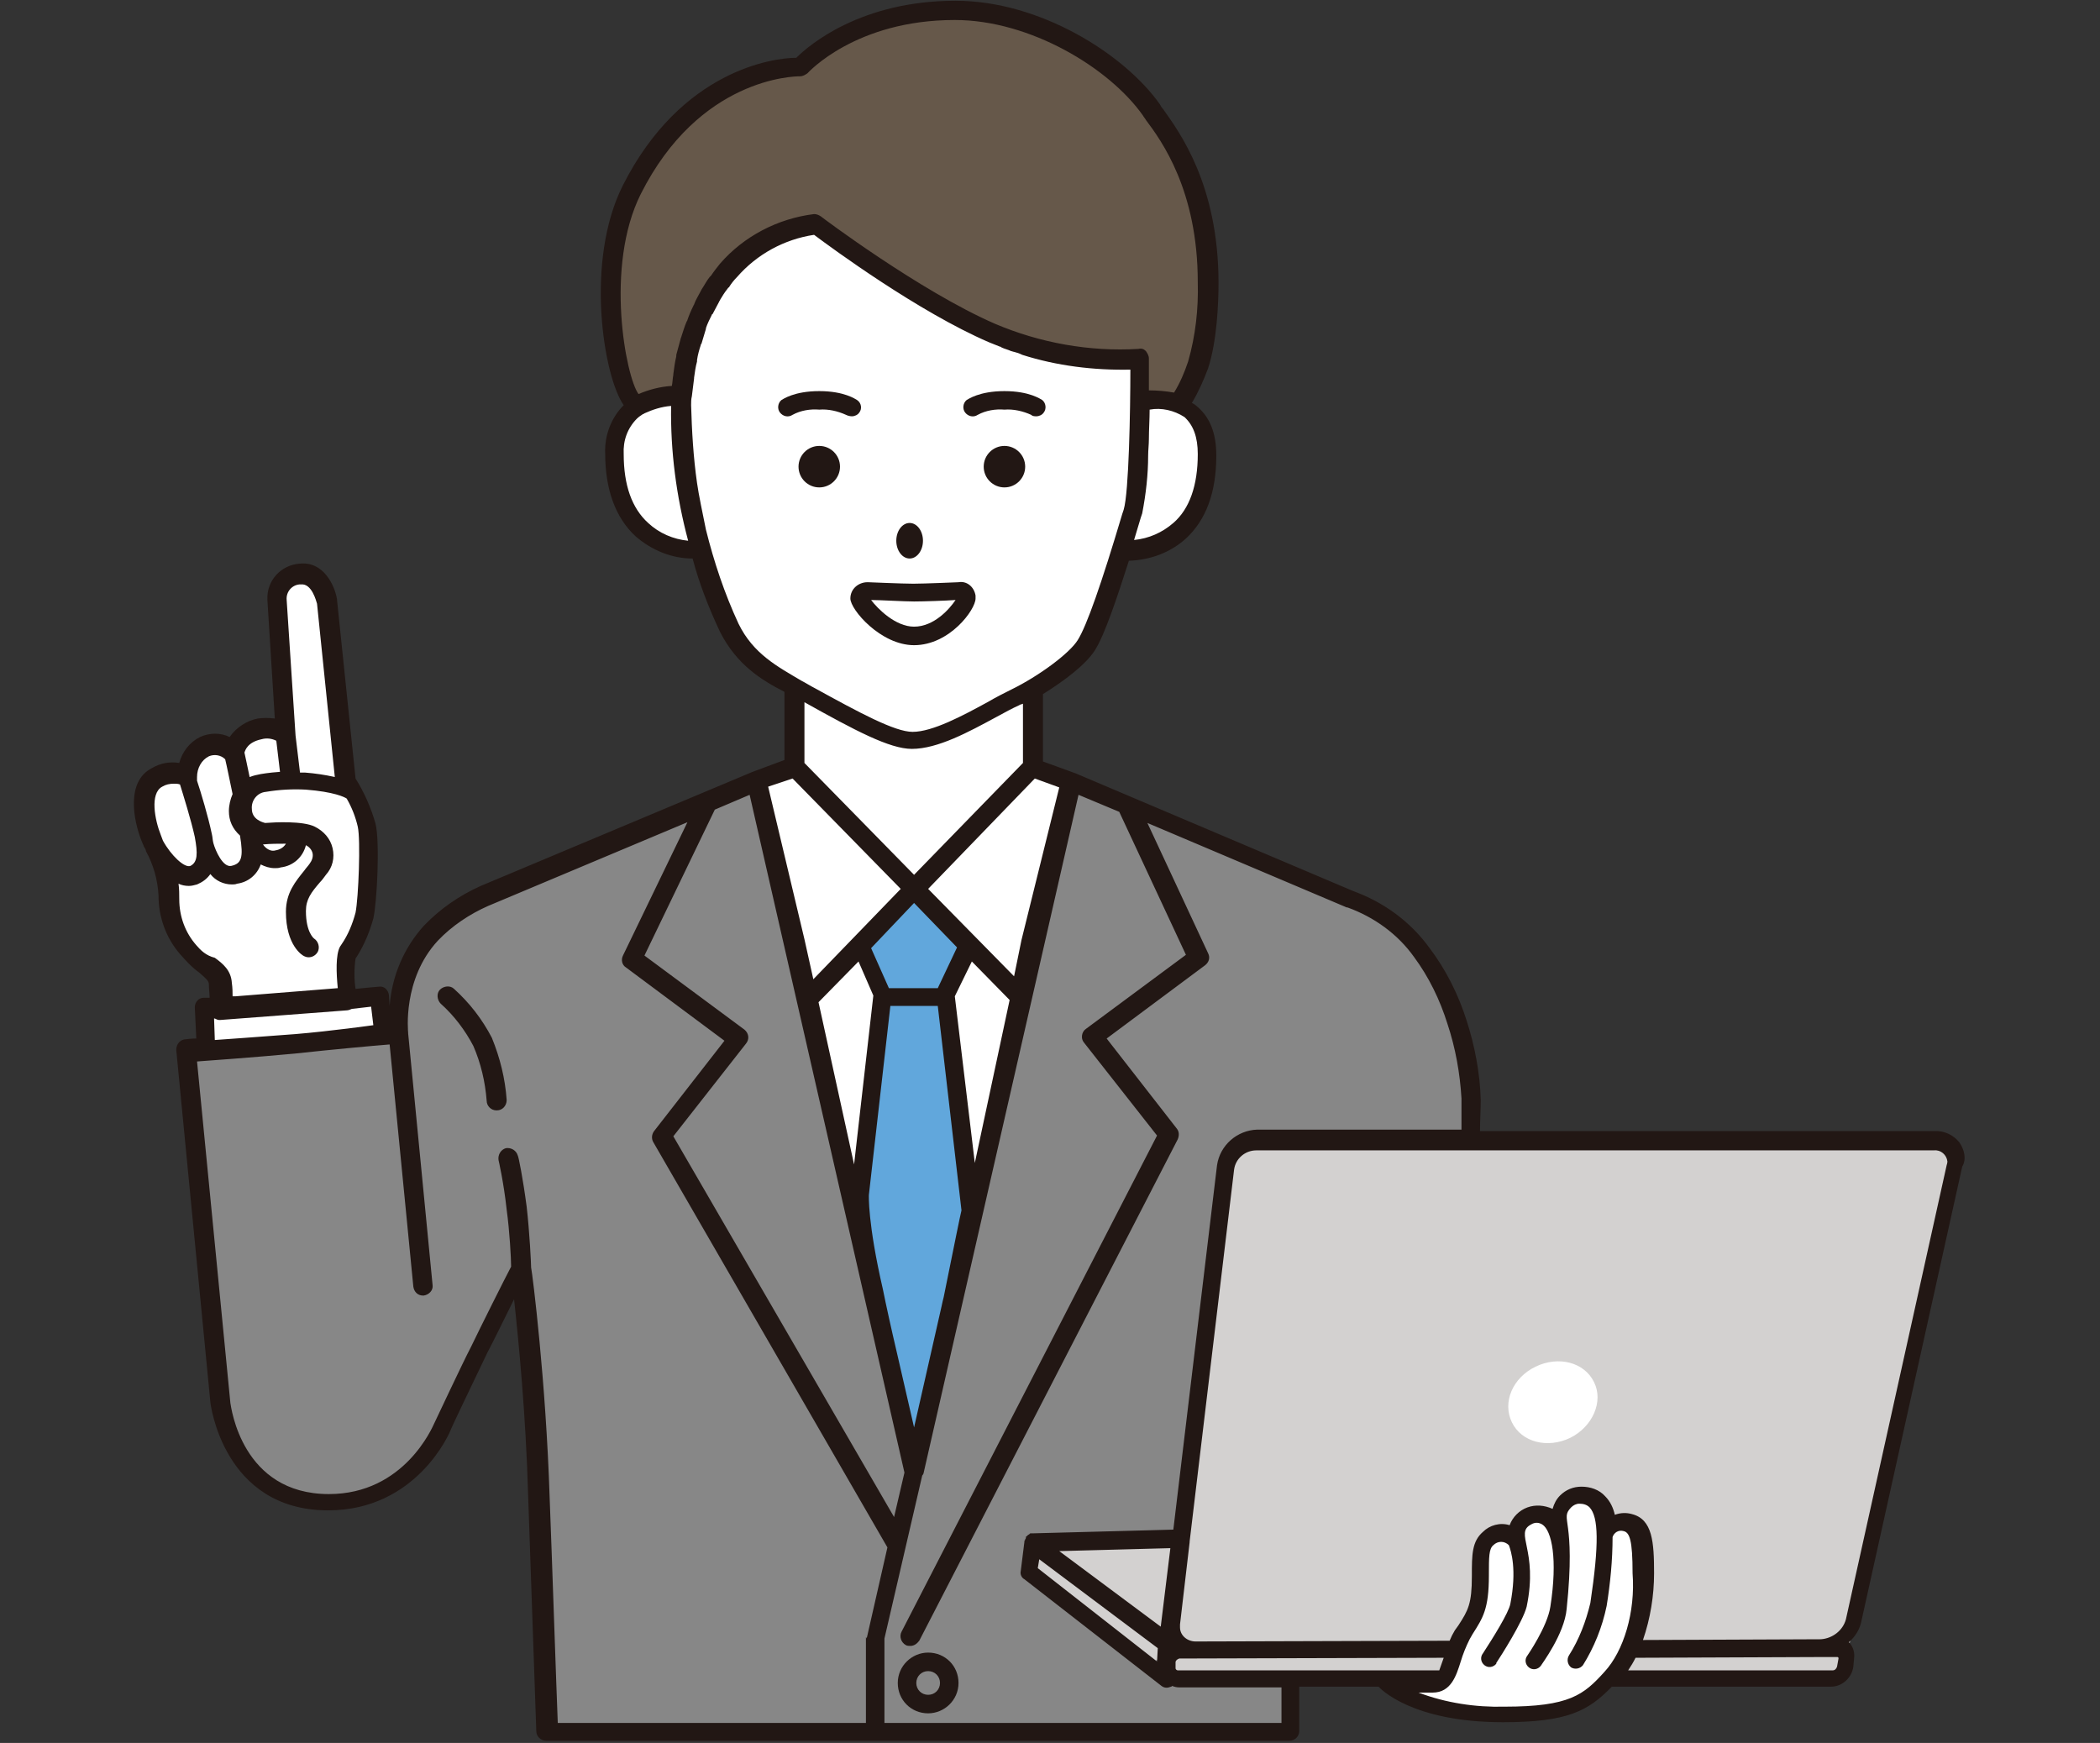 <?xml version="1.0" encoding="utf-8"?>
<!-- Generator: Adobe Illustrator 23.0.0, SVG Export Plug-In . SVG Version: 6.00 Build 0)  -->
<svg version="1.1" id="レイヤー_1" xmlns="http://www.w3.org/2000/svg" xmlns:xlink="http://www.w3.org/1999/xlink" x="0px"
	 y="0px" viewBox="0 0 283.5 235.3" style="enable-background:new 0 0 283.5 235.3;" xml:space="preserve">
<rect x="0" y="0" width="283.5" height="235.3" fill="#333333" stroke="none"/>
<style type="text/css">
	.st0{fill:#878787;}
	.st1{fill:#D3D1D0;}
	.st2{fill:#FFFFFF;}
	.st3{fill:#221714;}
	.st4{fill:#61A7DC;}
	.st5{fill:#66584A;}
</style>
<path class="st0" d="M191.8,128.6c-2.4-3.3-5.8-5.9-9.7-7.2l-37.5-15.9l-21.2,93.1l-21.2-93.1l-36.7,15.4c-2.7,1.2-5.2,2.9-7.3,5.1
	c-5.3,5.7-4.3,13.5-4.3,13.5s-7.8,0.7-13.8,1.4c-6.8,0.8-14.8,1.1-14.8,1.1l4.6,47.5c0,0,1.4,13.4,14.6,13.4
	c11.2,0,15.5-10.3,15.5-10.3s3.8-8,4.9-10.3c1.4-2.8,5.6-11.1,5.6-11.1s2,14.7,2.5,31C73.2,211.1,74,234,74,234h100.4v-33.6
	c0,0,23.9-41.5,23.9-53C198.3,143.3,196.1,134.6,191.8,128.6z"/>
<g>
	<path class="st1" d="M157.6,221.8l1.4-11.2c0.2-1.3-0.8-2.6-2.1-2.7c-0.1,0-0.2,0-0.4,0l0,0l-15,0.4c-1.2,0-2.2,0.9-2.4,2.1
		l-0.1,0.5c-0.1,0.9,0.2,1.7,0.9,2.3l13.6,10.7c1.1,0.8,2.6,0.6,3.4-0.4c0.3-0.4,0.5-0.9,0.5-1.4C157.6,222,157.6,221.9,157.6,221.8
		z"/>
	<path class="st1" d="M261.8,153.9H168c-1.2,0-2.3,0.9-2.4,2.2l-8,66.6c0,0,0,0.1,0,0.1l-0.1,1.3c0,0.1,0,0.1,0,0.2
		c0,1.4,1.1,2.5,2.5,2.4h86.9c1.2,0,2.3-0.9,2.4-2.2l0.3-2c0-0.1,0-0.2,0-0.2l14.6-65.5c0-0.2,0.1-0.4,0.1-0.5
		C264.2,155,263.1,153.9,261.8,153.9z"/>
</g>
<path class="st2" d="M215.2,186.6c-1.3-2.7-4.8-3.6-7.9-2.1c-3.1,1.5-4.5,4.8-3.2,7.5c1.3,2.7,4.8,3.6,7.9,2.1
	C215,192.6,216.5,189.2,215.2,186.6z"/>
<g>
	<path class="st2" d="M46.7,135c0,0-0.7-5,0-6.1c1-1.5,1.8-3.2,2.2-5c0.5-2.1,0.8-10.1,0.3-12.2c-0.6-2.1-1.5-4.1-2.6-5.9l-2.5-24.4
		c0,0-0.7-4-3.6-3.7c-1.8,0.1-3.2,1.6-3.1,3.4c0,0,0,0,0,0.1l1.1,18.3c-0.9-0.9-2.3-1.2-3.5-0.8c-3.3,0.7-3.4,3.2-3.4,3.2
		s-1.9-1.9-4-0.8c-1.6,0.8-2.4,2.5-2.2,4.2c-1.3-0.8-2.9-0.8-4.3,0c-2.6,1.4-1.7,5.8-0.8,8.2c0.9,2.2,2.5,4.9,2.4,8.1
		c-0.1,2.2,0.6,4.5,2.6,7c2,2.5,4,2.9,4.1,4.8c0.1,1,0.1,2.1,0,3.1c0.6,0,1.3-0.1,2.1-0.1L46.7,135z"/>
	<path class="st2" d="M38.9,135.8c-2.6,0.2-5.1,0.3-7.1,0.4l-2.1,0.2c0,0,0,0,0-0.1c-1.2,0.1-2,0.1-2,0.1l0.2,5.5
		c0,0,5.8-0.3,11.4-0.9c4.1-0.4,12.5-1.3,12.5-1.3l-0.5-5.1C51.2,134.5,42.5,135.6,38.9,135.8z"/>
	<path class="st2" d="M153.9,54.5v-6.1c-6.9,0.4-13.7-0.8-20-3.5c-10.4-4.5-23.8-14.7-23.8-14.7c-4.6,0.6-8.8,2.8-11.8,6.3
		c-5,5.8-6,13.7-6.3,16.9c0,0-9-0.6-9,8c0,14,11.6,13,11.6,13s2.7,8.2,3.9,10.5c2.3,4.5,5.7,6.3,8.8,7.9v10.9l-5.2,1.9l5.2,21.7
		l7.1,32.1l9,5.7l9-5.7l6.9-32.1l5.4-21.7l-5.3-1.9l0.1-10.8c3-1.8,6.1-4.1,7.2-5.9c1.3-2.1,3.3-8.1,4.7-12.7v0c0,0,11.6,1,11.6-13
		C162.9,52.2,153.9,54.5,153.9,54.5z"/>
	<path class="st2" d="M219.9,205.4c-1.2-0.3-2.5,0.4-2.9,1.5c0,0,0.5-5.3-3.5-5.2c-3.4,0-3.1,4.7-3.1,4.7c-0.4-1.5-1.9-2.4-3.3-2.1
		c-0.2,0-0.3,0.1-0.5,0.2c-1.9,0.6-1.9,3.1-1.9,3.1c-1-1-2.7-1.1-3.7-0.1c-1.1,0.9-1,2.4-1,5.1c0,4.5-0.8,5.3-2.4,8
		c-1.7,2.8-1.3,6.6-3.9,6.6h-6.3c0,0,3.9,4.4,15.9,4.4c9.1,0,11.4-1.8,14.4-5.1c2.7-2.9,4.5-8.3,4.5-14.2
		C222,207.9,221.7,205.9,219.9,205.4z"/>
</g>
<g>
	<path class="st3" d="M61.3,133.5c-0.5-0.5-1.4-0.4-1.9,0.1c-0.5,0.5-0.4,1.4,0.1,1.9c1.8,1.6,3.3,3.6,4.4,5.7
		c1,2.3,1.6,4.8,1.8,7.4c0,0.7,0.6,1.3,1.3,1.3h0.1c0.7,0,1.3-0.6,1.3-1.4c-0.2-2.9-0.9-5.7-2-8.4C65.1,137.6,63.4,135.4,61.3,133.5
		z"/>
	<path class="st3" d="M125.3,223.1c-2.2,0-4.1,1.8-4.1,4.1s1.8,4.1,4.1,4.1v0h0c2.2,0,4.1-1.8,4.1-4.1
		C129.4,224.9,127.6,223.1,125.3,223.1z M125.3,228.8c-0.9,0-1.6-0.7-1.6-1.6c0-0.9,0.7-1.6,1.6-1.6v0c0.9,0,1.6,0.7,1.6,1.6
		C126.9,228.1,126.2,228.8,125.3,228.8z"/>
</g>
<path class="st4" d="M127.6,134.2l3.2-6.7l-7.4-7.5l-7.2,7.5l2.9,6.7l-3,26.9c0,0-0.2,3.8,1.9,13.2c1.3,6,5.4,24.2,5.4,24.2
	s3.9-17.2,5.2-23.3c1.8-8.6,2.5-11.9,2.5-11.9L127.6,134.2z"/>
<path class="st5" d="M155.4,14.7C151,8.5,140.1,1.3,128.9,1.3C114.8,1.3,108,9,108,9S93.8,8.8,85.3,25.6
	c-5.8,11.6-1.4,30.2,1.2,28.9c1.7-0.8,3.7-1.3,5.6-1.3c0,0,0-0.4,0.1-0.6c0.3-3.5,1.5-10.8,6.2-16.3c3-3.5,7.2-5.7,11.8-6.3
	c0,0,13.4,10.2,23.8,14.7c6.3,2.7,13.2,3.9,20,3.5v5.7c1.7-0.2,3.4-0.1,5.1,0.3c0.5,0.2,2-2.7,2.8-5.2c1.3-4,1.3-10,1.3-11.1
	C163.1,24.2,157.3,17.3,155.4,14.7z"/>
<path class="st3" d="M264.5,154.2c-0.8-1-2.1-1.6-3.4-1.5h-61.3c0-1.4,0.1-2.9,0.1-4.2c-0.1-3.6-0.8-7.3-1.9-10.7
	c-1.1-3.5-2.8-6.9-5-9.8c-2.6-3.6-6.2-6.2-10.3-7.7l-37.5-15.9c0,0,0,0,0,0c0,0,0,0,0,0l-4.4-1.6l0-9.1c2.9-1.8,5.8-4,7-5.9
	c1.3-2,3-7.1,4.6-12.1c2.9-0.1,5.6-1.1,7.7-3c2.7-2.5,4.1-6.2,4.1-11.2c0-3.1-0.9-5.3-2.8-6.8c-0.1-0.1-0.3-0.2-0.5-0.3
	c0.9-1.5,1.6-3.1,2.2-4.7c1.2-3.7,1.4-8.8,1.4-11.5c0-13.3-5.3-20.4-7.5-23.5c-0.2-0.2-0.3-0.4-0.4-0.6c-4.8-6.8-16.2-14-27.6-14
	c-12.8,0-19.8,6-21.5,7.7C104.5,7.8,92,9.4,84.1,25c-5.2,10.3-2.6,25.9,0.1,29.7c-1.7,1.7-2.6,4.1-2.5,6.5c0,4.9,1.4,8.7,4.1,11.2
	c2.2,1.9,4.9,3,7.7,3c0.9,3.4,2.2,6.7,3.7,9.9c2.3,4.5,5.6,6.5,8.7,8.1v9.2l-4.3,1.6c0,0,0,0,0,0c0,0,0,0,0,0l-36.7,15.4
	c-2.9,1.3-5.5,3.1-7.7,5.4c-2.7,3-4.3,6.8-4.6,10.8l-0.1-1.5c-0.1-0.7-0.7-1.2-1.3-1.1c0,0,0,0,0,0c0,0-1.4,0.1-3.2,0.3
	c-0.2-1.3-0.2-2.7,0-4.1l0.2-0.3c1-1.6,1.7-3.3,2.2-5.1c0.5-2.2,0.9-10.3,0.3-12.8c-0.6-2.1-1.5-4.2-2.7-6.1l-2.5-24.1
	c0,0,0-0.1,0-0.1c-0.3-1.8-1.8-5.2-5.1-4.8c-2.5,0.2-4.4,2.3-4.3,4.8c0,0,0,0,0,0.1l1,16c-0.8-0.1-1.6-0.1-2.3,0
	c-1.5,0.3-2.9,1.2-3.8,2.5c-1.2-0.6-2.7-0.6-4,0c-1.4,0.7-2.4,2-2.8,3.5c-1.3-0.2-2.5,0-3.7,0.7c-3.5,1.8-2.5,7-1.4,9.8
	c0.1,0.2,0.2,0.5,0.3,0.7c0,0.1,0.1,0.2,0.1,0.2c0.1,0.2,0.2,0.3,0.2,0.5c1,1.8,1.6,3.9,1.7,6c0,2.9,1,5.7,2.9,7.9
	c0.8,0.9,1.6,1.8,2.6,2.5c0.9,0.8,1.3,1.1,1.3,1.6c0,0.7,0.1,1.3,0.1,1.8l-0.8,0c-0.7,0-1.2,0.6-1.2,1.3l0.2,4.2
	c-0.8,0-1.3,0.1-1.4,0.1c-0.7,0-1.3,0.6-1.3,1.4c0,0,0,0.1,0,0.1l4.6,47.5c0,0.1,1.7,14.6,15.9,14.6c12,0,16.5-10.6,16.6-11
	c0-0.1,3.8-8,4.9-10.3c0.8-1.5,2.3-4.6,3.6-7.2c0.6,5.5,1.6,15.7,1.9,26.5c0.3,8.8,1.1,31.5,1.1,31.8c0,0.7,0.6,1.3,1.3,1.3h100.4
	c0.7,0,1.3-0.6,1.3-1.3v-6h10.7l0,0c0.2,0.2,4.4,4.8,16.8,4.8c8.7,0,11.5-1.5,14.7-4.8h29.6c1.5,0,2.8-1.2,3-2.7l0.1-1.1
	c0.1-0.8-0.1-1.5-0.6-2.1c0,0-0.1-0.1-0.1-0.1c0.9-0.8,1.5-1.8,1.7-2.9l13.6-61.3C265.5,156.5,265.2,155.2,264.5,154.2z M143,106.3
	l-5.1,20.6l-1,4.9L125.3,120l14.4-14.9L143,106.3z M123.4,121.9l5.8,6l-2.6,5.5H120l-2.4-5.4L123.4,121.9z M123.4,118.1L108.6,103
	v-8.2c6.8,3.8,11.5,6.3,14.5,6.3c3.5,0,7.7-2.3,11.4-4.3c1.1-0.6,2.2-1.2,3.1-1.6c0.1-0.1,0.3-0.1,0.5-0.2l0,8L123.4,118.1z
	 M117.9,134.4l-2.6,22.8l-4.8-21.9l5.4-5.5L117.9,134.4z M117.3,161.3l2.9-25.5h6.4l3.2,27.6c-0.2,0.8-0.9,4.3-2.4,11.7
	c-0.1,0.4-0.2,0.8-0.3,1.3l-3.7,16.3l-2.3-10c-0.8-3.4-1.5-6.6-1.9-8.6C117.1,165,117.3,161.3,117.3,161.3z M128.9,134.5l2.3-4.7
	l5.1,5.2l-4.7,22L128.9,134.5z M161.7,61.3c0,4.2-1.1,7.4-3.3,9.3c-1.5,1.3-3.3,2.1-5.3,2.3c0.3-1,0.6-2,0.9-3l0.2-0.6
	c0.5-2.6,0.8-5.2,0.8-7.8c0-0.7,0.1-1.5,0.1-2.2c0-1.3,0.1-2.7,0.1-4c1.6-0.3,3.3,0.1,4.7,1C161.1,57.4,161.7,59,161.7,61.3z
	 M86.5,26.2c7.9-15.7,20.7-15.9,21.5-15.9h0c0.4,0,0.7-0.2,1-0.4c0.1-0.1,6.5-7.2,19.9-7.2c10.2,0,20.9,6.5,25.4,12.9
	c0.1,0.2,0.3,0.4,0.4,0.6c2.1,2.8,7,9.5,7,21.9c0.1,3.6-0.3,7.2-1.3,10.7c-0.5,1.5-1.1,2.9-1.9,4.2c-1.1-0.2-2.3-0.3-3.4-0.3v-4.3
	c0-0.4-0.2-0.7-0.4-1c-0.3-0.3-0.6-0.4-1-0.3c-6.6,0.4-13.3-0.8-19.4-3.4c-10.1-4.4-23.4-14.4-23.5-14.5c-0.3-0.2-0.6-0.3-0.9-0.3
	c-4.9,0.6-9.5,3-12.7,6.7c-0.4,0.5-0.8,1-1.2,1.6c-0.1,0.1-0.1,0.1-0.2,0.2c-0.4,0.5-0.7,1.1-1.1,1.7c0,0.1-0.1,0.1-0.1,0.2
	c-0.3,0.6-0.7,1.2-0.9,1.8c0,0.1-0.1,0.1-0.1,0.2c-0.3,0.6-0.6,1.3-0.8,1.9c0,0.1-0.1,0.2-0.1,0.2c-0.3,0.7-0.5,1.4-0.7,2
	c0,0.1-0.1,0.2-0.1,0.3c-0.2,0.7-0.4,1.5-0.6,2.2c0,0.1,0,0.1,0,0.2c-0.2,0.8-0.3,1.7-0.4,2.4l0,0.1c-0.1,0.5-0.1,1-0.2,1.5
	c-1.6,0.1-3.1,0.5-4.5,1.1C84.5,50.9,81.6,36,86.5,26.2z M87.5,70.6L87.5,70.6c-2.2-2-3.3-5.1-3.3-9.3c-0.1-1.8,0.5-3.5,1.8-4.8
	c0.2-0.2,0.5-0.4,0.8-0.6c0.1,0,0.2-0.1,0.2-0.1c1.1-0.5,2.3-0.9,3.6-1C90.5,60.9,91.3,67,92.9,73C90.9,72.8,89,72,87.5,70.6z
	 M99.7,84.2c-1.9-4.1-3.3-8.3-4.4-12.7c-0.4-2-1-4.8-1.2-6.3c-0.5-3.5-0.7-7-0.8-10.5c0-0.4,0-0.8,0.1-1.2v0
	c0.1-0.8,0.2-1.6,0.3-2.4l0-0.1c0.1-0.7,0.2-1.5,0.4-2.2c0-0.1,0-0.2,0-0.2c0.1-0.7,0.3-1.4,0.5-2c0-0.1,0-0.1,0.1-0.2
	c0.2-0.7,0.4-1.3,0.6-2c0,0,0-0.1,0-0.1c0.2-0.6,0.5-1.2,0.8-1.8c0,0,0-0.1,0.1-0.1c0.3-0.6,0.6-1.1,0.9-1.7c0-0.1,0.1-0.1,0.1-0.2
	c0.3-0.5,0.6-1,1-1.5c0.1-0.1,0.1-0.2,0.2-0.2c0.3-0.5,0.7-1,1.1-1.4c2.7-3.1,6.4-5.1,10.4-5.7c2.4,1.8,14.1,10.4,23.6,14.5
	c0.5,0.2,1,0.4,1.5,0.6c0.1,0,0.1,0,0.2,0.1c0.4,0.2,0.9,0.3,1.3,0.5c0.1,0,0.3,0.1,0.4,0.1c0.4,0.1,0.7,0.2,1.1,0.4
	c4.7,1.5,9.7,2.1,14.6,2c0,5.5-0.2,16.6-0.9,18.9l-0.2,0.6c-2.8,9.4-4.8,15.1-6,17c-1.1,1.8-5.3,4.9-9,6.7c-1,0.5-2,1-3.2,1.7
	c-3.3,1.8-7.4,4-10.1,4c-2.4,0-7.2-2.6-13.2-5.9c-0.6-0.3-1.2-0.7-1.8-1C105,90,101.7,88.3,99.7,84.2z M107,105.1l14.6,14.9
	l-11.8,12.2l-1.2-5.4l-4.9-20.6L107,105.1z M101.2,107.3l20.9,91.5l-1.4,6l-29.8-51.4l9.8-12.5c0.5-0.6,0.4-1.4-0.2-1.9c0,0,0,0,0,0
	l-13.5-10l9.5-19.7L101.2,107.3z M50.1,135.9l0.3,2.5c0,0-5.7,0.8-10.5,1.2c-3.8,0.3-10.9,0.8-10.9,0.8l-0.1-2.9l0.1,0
	c0.2,0.1,0.4,0.2,0.6,0.2h0.1l17.1-1.3c0.2,0,0.5-0.1,0.7-0.2L50.1,135.9z M40.4,78.9c0.1,0,0.1,0,0.2,0c1.5-0.2,2.1,2.3,2.2,2.6
	l2.4,23.4c-1.3-0.3-2.7-0.5-4-0.6c-0.2,0-0.5,0-0.7,0l-0.6-5L38.7,81C38.6,79.9,39.4,79,40.4,78.9z M35.3,99.8
	c0.7-0.2,1.4-0.1,2,0.2l0.5,4.2c-1.5,0.1-2.6,0.3-2.6,0.3c-0.5,0.1-1,0.2-1.5,0.4c-0.3-1.5-0.6-2.8-0.7-3.3
	C33.1,101.3,33.4,100.2,35.3,99.8z M28.2,102.1L28.2,102.1c0.7-0.3,1.6-0.2,2.2,0.4c0.2,0.8,0.6,2.8,1,4.7c-0.3,0.7-0.5,1.5-0.5,2.3
	c0,1.3,0.5,2.4,1.5,3.3c0.5,3,0.2,3.8-1.2,4.1c-1.1,0.2-2.1-2-2.4-3.1c-0.1-0.4-0.1-0.8-0.2-1.2c-0.5-2.4-1.5-5.7-2-7.2
	c0-0.2,0-0.3,0-0.5C26.6,103.7,27.2,102.6,28.2,102.1z M22,113.5c-0.1-0.3-0.2-0.5-0.3-0.8c-0.8-2-1.5-5.6,0.2-6.5
	c0.5-0.3,1-0.4,1.6-0.4c0.3,0,0.5,0,0.8,0.1c0.4,1.3,1.5,4.8,2,7.1c0.4,2.2,0.4,3.4-0.6,3.9C24.9,117.2,23.1,115.5,22,113.5z
	 M26.5,127.6c-1.5-1.7-2.3-3.9-2.3-6.2c0-0.7,0-1.4-0.1-2.1c0.4,0.2,0.9,0.3,1.4,0.3c0.4,0,0.7-0.1,1.1-0.2c0.7-0.3,1.3-0.7,1.8-1.4
	c0.7,0.9,1.8,1.4,2.9,1.4c0.2,0,0.5,0,0.7-0.1c1.5-0.2,2.7-1.2,3.2-2.6c0.6,0.3,1.2,0.5,1.9,0.5c0.3,0,0.5,0,0.8-0.1
	c1.7-0.2,3-1.4,3.4-3c0.4,0.2,0.8,0.6,0.9,1.1c0.1,0.5-0.1,1-0.4,1.4c-0.2,0.3-0.5,0.6-0.7,0.9c-1.2,1.5-2.5,3-2.5,5.6
	c0,4.5,2.2,5.9,2.5,6c0.6,0.3,1.4,0.1,1.8-0.6c0.3-0.6,0.1-1.4-0.5-1.8c0,0-1.1-0.8-1.1-3.7c0-1.6,0.7-2.5,1.9-3.9
	c0.3-0.3,0.5-0.6,0.8-1c0.9-1,1.2-2.3,0.9-3.6c-0.3-1.3-1.2-2.3-2.4-2.9c-1.6-0.8-5.4-0.6-6.7-0.5c-0.4-0.1-1.8-0.5-1.8-1.9
	c-0.1-1.1,0.7-2.2,1.9-2.3c0,0,0,0,0,0c1.8-0.3,3.6-0.4,5.4-0.3c3.8,0.3,5.2,1,5.5,1.2c0.7,1.2,1.2,2.5,1.5,3.8
	c0.4,1.8,0.1,9.6-0.3,11.6c-0.4,1.5-1,3-1.9,4.3l-0.2,0.3c-0.6,1.1-0.5,3.6-0.3,5.6l-13.8,1.1l-0.4,0c0-0.5,0-1.1-0.1-1.8
	c-0.1-1.7-1.2-2.6-2.3-3.4C27.8,129,27.1,128.3,26.5,127.6z M35.5,114c1-0.1,2.1-0.1,3.1-0.1c-0.3,0.5-0.8,0.8-1.4,0.9
	C36.6,115,35.9,114.6,35.5,114z M116.9,221.1v11.5H75.3c-0.2-4.9-0.8-22.9-1.1-30.5c-0.5-15.6-2.3-30-2.5-31c0-0.5-0.2-4.7-0.6-8.2
	c-0.5-3.8-1.1-6.8-1.2-6.9c-0.2-0.7-0.9-1.1-1.6-1c-0.7,0.2-1.1,0.9-1,1.6c0,0,0.7,3,1.1,6.7c0.4,2.9,0.6,6.6,0.6,7.7
	c-0.8,1.5-4.2,8.3-5.4,10.8c-1.2,2.3-4.8,10-5,10.4c-0.2,0.4-4,9.5-14.2,9.5c-11.8,0-13.2-11.8-13.3-12.3l-4.5-46.1
	c0,0,8.4-0.6,13.5-1.1c4.6-0.5,10-1,12.5-1.2l3.2,32.7c0.1,0.7,0.6,1.2,1.3,1.2c0,0,0.1,0,0.1,0c0.7-0.1,1.3-0.7,1.2-1.4
	c0,0,0,0,0,0l-3.3-34v-0.1c0-0.1-0.8-7.2,4-12.4c1.9-2,4.3-3.6,6.8-4.7l26.9-11.3l-8.7,18c-0.3,0.6-0.1,1.3,0.4,1.6l13.3,9.9
	l-9.5,12.2c-0.3,0.4-0.4,1-0.1,1.5l31.6,54.7l-2.8,12.3C116.9,220.9,116.9,221,116.9,221.1z M173,232.6h-53.6v-11.4l5.1-22
	c0.1-0.1,0.2-0.3,0.2-0.4l20.9-91.5l5.5,2.3l9,19.3l-13.5,10c-0.6,0.4-0.7,1.3-0.3,1.8c0,0,0,0,0,0l9.9,12.6l-34.5,67
	c-0.3,0.6-0.1,1.4,0.6,1.8c0.2,0.1,0.4,0.1,0.6,0.1c0.5,0,0.9-0.3,1.2-0.7l34.9-67.7c0.2-0.5,0.2-1-0.1-1.4l-9.5-12.2l13.3-9.9
	c0.5-0.4,0.7-1,0.4-1.6l-8.2-17.6l26.9,11.4c0,0,0.1,0,0.1,0c3.6,1.3,6.8,3.6,9,6.7c2,2.7,3.5,5.8,4.5,9c1.1,3.3,1.7,6.7,1.9,10.1
	c0,1.3,0,2.7,0,4.2h-27.6c-2.7,0.1-5,2.1-5.4,4.8l-5.9,49.2l-18.9,0.5c0,0,0,0-0.1,0c-0.1,0-0.1,0-0.2,0c-0.1,0-0.2,0-0.2,0.1
	c-0.1,0-0.1,0.1-0.2,0.1c-0.1,0.1-0.1,0.1-0.2,0.2c0,0-0.1,0-0.1,0.1c0,0,0,0.1,0,0.1c0,0.1-0.1,0.2-0.1,0.2c0,0.1,0,0.1-0.1,0.2
	c0,0,0,0,0,0.1l-0.5,4c-0.1,0.4,0.1,0.9,0.5,1.1l18.5,14.4c0.4,0.3,0.8,0.3,1.3,0.1c0,0,0.1,0,0.1-0.1c0.3,0.1,0.6,0.2,1,0.2H173
	L173,232.6z M143,209.4l15-0.4l-1.3,10.6L143,209.4z M156.3,222.5l-0.1,1.8l-16.1-12.6l0.2-1.2L156.3,222.5z M159,225.5
	c-0.1,0-0.3-0.1-0.3-0.3c0,0,0,0,0,0l0-0.8c0-0.2,0.2-0.4,0.5-0.5l35.7-0.1c-0.2,0.6-0.4,1.1-0.6,1.7H159z M216.6,225.7
	c-2.8,3.1-4.7,4.7-13.5,4.7c-3.9,0.1-7.9-0.5-11.6-1.9h1.9c2.5,0,3.2-2.3,3.8-4.2c0.3-1,0.7-2,1.2-3l0.4-0.7
	c1.4-2.2,2.2-3.4,2.2-7.9v-0.1c0-2.4,0-3.5,0.6-4c0.6-0.6,1.5-0.6,2.1,0c0,0,0,0,0,0c0,0,0,0,0,0c0.3,0.8,1.1,3.3,0.2,7.9
	c-0.2,1.2-2.4,4.7-3.7,6.7c-0.4,0.5-0.3,1.2,0.2,1.6s1.2,0.3,1.6-0.2c0,0,0,0,0-0.1c0.6-0.9,3.6-5.6,4.1-7.6
	c1.6-7.7-1.7-9.9,0.6-11.1c0.5-0.3,1-0.3,1.5,0c1.3,0.8,2.1,4.7,1.1,11.1c-0.4,2.7-3.1,6.6-3.1,6.6c-0.4,0.5-0.3,1.2,0.2,1.6
	c0.5,0.4,1.2,0.3,1.6-0.2c0.1-0.2,3.2-4.3,3.5-7.7c1.3-12.4-1-12,0.6-13.7c0.3-0.3,0.7-0.5,1.1-0.5c0.5,0,1,0.1,1.4,0.5
	c1.2,1.3,1.3,4.9,0.1,12.9c-0.6,2.5-1.5,4.9-2.9,7.1c-0.3,0.5-0.2,1.2,0.3,1.6c0.5,0.3,1.2,0.2,1.6-0.3c1.5-2.4,2.6-5.1,3.2-8
	c0.5-3.1,0.8-6.2,0.8-9.3c0.2-0.6,0.8-1,1.5-0.8c0.8,0.2,1.2,1.2,1.2,5.7C220.8,217.6,219.2,222.9,216.6,225.7z M248.2,223.9
	L248.2,223.9L248,225c-0.1,0.3-0.3,0.5-0.6,0.5h-27.6c0.4-0.6,0.7-1.1,1-1.7l25.1-0.1l2.1,0C248.1,223.7,248.2,223.7,248.2,223.9
	C248.2,223.8,248.2,223.9,248.2,223.9z M262.8,157.3l-13.6,61.3c-0.4,1.5-1.8,2.6-3.4,2.7l-24,0.1c1-2.9,1.5-6,1.5-9
	c0-4.2-0.2-7.3-3-8c-0.7-0.2-1.5-0.2-2.3,0.1c-0.2-0.9-0.6-1.8-1.3-2.5c-0.8-0.9-2-1.3-3.2-1.3c-1.1,0-2.1,0.4-2.9,1.2
	c-0.5,0.5-0.8,1.1-1,1.8c-1.1-0.5-2.3-0.6-3.4-0.2c-1.1,0.4-2,1.3-2.4,2.4c-1.3-0.4-2.7,0-3.6,0.9c-1.5,1.3-1.5,3.1-1.5,5.9v0.1
	c0,3.7-0.5,4.6-1.8,6.6l-0.5,0.7c-0.3,0.5-0.5,0.9-0.7,1.4l-34.3,0.1h0c-1.1,0-2.1-0.8-2.1-1.9c0-0.1,0-0.3,0-0.4l1.3-11.1l0-0.1
	l6-50.2c0.2-1.5,1.5-2.6,3-2.6h91.5c0.9-0.1,1.7,0.6,1.8,1.5C262.9,156.8,262.9,157,262.8,157.3L262.8,157.3z"/>
<g>
	<path class="st3" d="M129.4,78.6c0,0-4.6,0.2-6.1,0.2c-1.5,0-6-0.2-6.1-0.2c0,0-0.1,0-0.1,0c-1.2,0-2.3,0.9-2.3,2.2
		c0,1.5,4.1,6.3,8.6,6.3c4.8,0,8.3-4.8,8.3-6.3c0-0.1,0-0.3,0-0.4C131.5,79.2,130.5,78.4,129.4,78.6z M123.4,84.6
		c-2.5,0-4.9-2.4-5.8-3.6c1.1,0,4.5,0.2,5.8,0.2c1.2,0,4.3-0.1,5.6-0.2C128.2,82.2,126.1,84.6,123.4,84.6z"/>
	<path class="st3" d="M115,56.2c0.4,0,0.8-0.2,1-0.5c0.4-0.5,0.3-1.3-0.3-1.7c-0.2-0.1-1.7-1.2-5.1-1.2c-3.4,0-4.9,1.1-5.1,1.2
		c-0.5,0.4-0.6,1.2-0.2,1.7c0.4,0.5,1.1,0.7,1.7,0.3c1.1-0.6,2.4-0.8,3.6-0.7c1.2-0.1,2.5,0.2,3.6,0.7
		C114.4,56.1,114.7,56.2,115,56.2L115,56.2z"/>
	<path class="st3" d="M140.7,54c-0.2-0.1-1.7-1.2-5.1-1.2c-3.4,0-4.9,1.1-5.1,1.2c-0.5,0.4-0.6,1.2-0.2,1.7c0.4,0.5,1.1,0.7,1.7,0.3
		c1.1-0.6,2.4-0.8,3.6-0.7c1.2-0.1,2.5,0.2,3.6,0.7c0.2,0.2,0.5,0.2,0.7,0.2l0,0c0.4,0,0.8-0.2,1-0.5
		C141.3,55.2,141.2,54.4,140.7,54z"/>
</g>
<g>
	<circle class="st3" cx="110.6" cy="63" r="2.8"/>
	<circle class="st3" cx="135.6" cy="63" r="2.8"/>
	<ellipse class="st3" cx="122.8" cy="73" rx="1.8" ry="2.4"/>
</g>
</svg>
